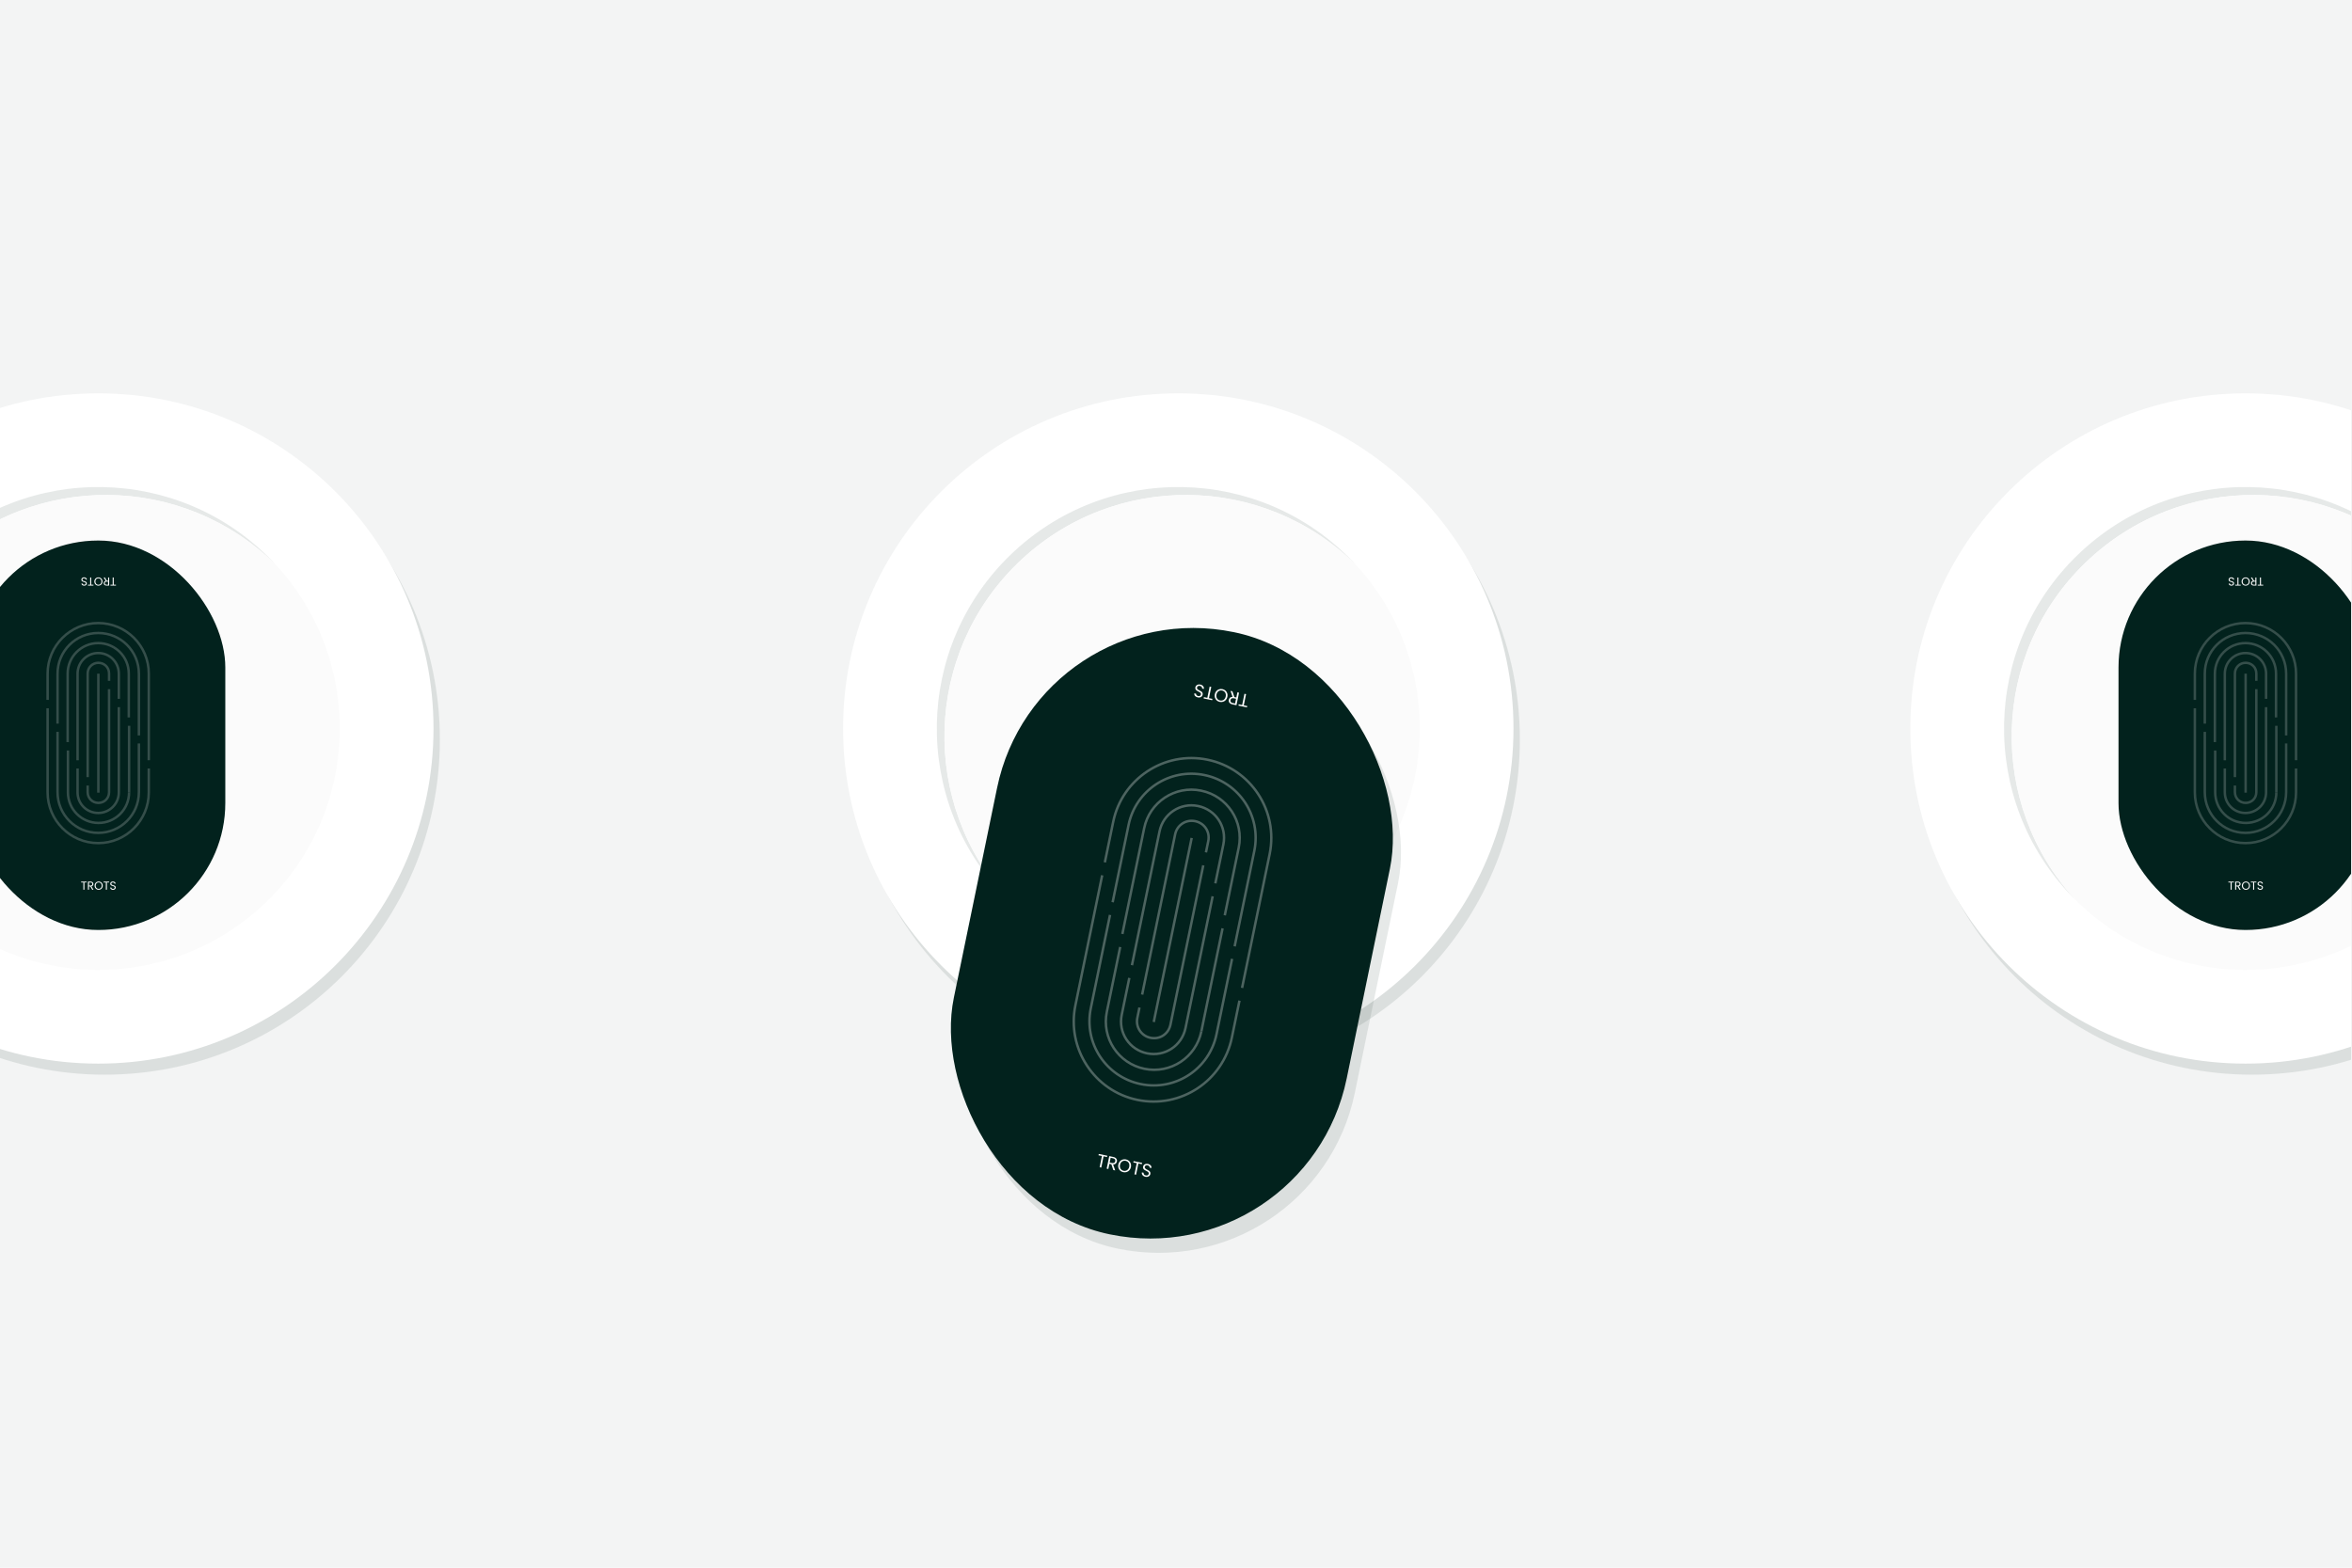 <?xml version="1.0" encoding="UTF-8"?>
<svg id="Layer_1" data-name="Layer 1" xmlns="http://www.w3.org/2000/svg" xmlns:xlink="http://www.w3.org/1999/xlink" viewBox="0 0 960 640">
  <defs>
    <clipPath id="clippath">
      <rect x="-.37" width="960" height="640" style="fill: none;"/>
    </clipPath>
  </defs>
  <rect width="960" height="640" style="fill: #f3f4f4;"/>
  <g style="clip-path: url(#clippath);">
    <g>
      <circle cx="483.53" cy="301.91" r="136.82" style="fill: #02221d; opacity: .1;"/>
      <circle cx="480.93" cy="297.4" r="136.82" style="fill: #fff;"/>
      <g>
        <path d="M415.61,229.71c38.63-37.28,99.85-36.72,137.8.88-.51-.55-1.02-1.1-1.54-1.64-37.81-39.17-100.21-40.28-139.38-2.48-39.17,37.81-40.28,100.21-2.48,139.38.52.54,1.05,1.07,1.58,1.6-36.22-39.26-34.61-100.46,4.02-137.74Z" style="fill: #02221d; opacity: .1;"/>
        <path d="M549.39,368.33c38.63-37.28,40.24-98.49,4.02-137.74-37.94-37.59-99.17-38.16-137.8-.88-38.63,37.28-40.24,98.49-4.02,137.74,37.94,37.59,99.17,38.16,137.8.88Z" style="fill: #fbfbfb;"/>
      </g>
      <circle cx="919.15" cy="301.91" r="136.82" style="fill: #02221d; opacity: .1;"/>
      <circle cx="916.54" cy="297.4" r="136.82" style="fill: #fff;"/>
      <g>
        <path d="M851.22,229.71c38.63-37.28,99.85-36.72,137.8.88-.51-.55-1.02-1.1-1.54-1.64-37.81-39.17-100.21-40.28-139.38-2.48-39.17,37.81-40.28,100.21-2.48,139.38.52.54,1.05,1.07,1.58,1.6-36.22-39.26-34.61-100.46,4.02-137.74Z" style="fill: #02221d; opacity: .1;"/>
        <path d="M985,368.33c38.63-37.28,40.24-98.49,4.02-137.74-37.94-37.59-99.17-38.16-137.8-.88-38.63,37.28-40.24,98.49-4.02,137.74,37.94,37.59,99.17,38.16,137.8.88Z" style="fill: #fbfbfb;"/>
      </g>
      <g>
        <g>
          <rect x="864.7" y="220.67" width="103.69" height="158.99" rx="51.81" ry="51.81" style="fill: #02221d;"/>
          <g style="opacity: .2;">
            <path d="M895.86,285.72v-10.71c0-11.4,9.25-20.65,20.65-20.65s20.65,9.25,20.65,20.65v35.35" style="fill: none; stroke: #fff; stroke-miterlimit: 10;"/>
            <path d="M895.86,289.15v34.33c0,11.4,9.25,20.71,20.65,20.71s20.65-9.25,20.65-20.71v-9.75" style="fill: none; stroke: #fff; stroke-miterlimit: 10;"/>
            <path d="M899.92,295.42v-20.4c0-9.18,7.41-16.6,16.6-16.6s16.6,7.41,16.6,16.6v25.21" style="fill: none; stroke: #fff; stroke-miterlimit: 10;"/>
            <path d="M899.92,298.77v24.64c0,9.18,7.41,16.6,16.6,16.6s16.6-7.41,16.6-16.6v-19.89" style="fill: none; stroke: #fff; stroke-miterlimit: 10;"/>
            <path d="M929.12,323.48c0,6.9-5.57,12.48-12.48,12.48s-12.48-5.57-12.48-12.48v-17.1" style="fill: none; stroke: #fff; stroke-miterlimit: 10;"/>
            <path d="M904.03,302.95v-27.93c0-6.9,5.57-12.48,12.48-12.48s12.48,5.57,12.48,12.48v17.86" style="fill: none; stroke: #fff; stroke-miterlimit: 10;"/>
            <line x1="929.12" y1="323.48" x2="929.12" y2="296.3" style="fill: none; stroke: #fff; stroke-miterlimit: 10;"/>
            <path d="M908.09,310.37v-35.35c0-4.62,3.74-8.42,8.42-8.42s8.42,3.74,8.42,8.42v10.26" style="fill: none; stroke: #fff; stroke-miterlimit: 10;"/>
            <path d="M908.09,313.72v9.75c0,4.69,3.74,8.42,8.42,8.42s8.42-3.74,8.42-8.42v-34.78" style="fill: none; stroke: #fff; stroke-miterlimit: 10;"/>
            <path d="M912.21,317.27v-42.31c0-2.41,1.9-4.37,4.37-4.37s4.37,1.9,4.37,4.37v2.98" style="fill: none; stroke: #fff; stroke-miterlimit: 10;"/>
            <path d="M912.21,320.69v2.72c0,2.41,1.9,4.37,4.37,4.37s4.37-1.9,4.37-4.37v-42.06" style="fill: none; stroke: #fff; stroke-miterlimit: 10;"/>
            <line x1="916.58" y1="323.6" x2="916.58" y2="275.02" style="fill: none; stroke: #fff; stroke-miterlimit: 10;"/>
          </g>
        </g>
        <g>
          <path d="M921.52,239.06v-.35h.9v-2.96h.43v2.96h.91v.35h-2.24Z" style="fill: #fbfbfb;"/>
          <path d="M919.24,235.75l.79,1.35h.52v-1.35h.43v3.31h-1.07c-.25,0-.46-.04-.63-.13-.17-.09-.3-.2-.39-.35-.09-.15-.13-.31-.13-.5,0-.23.07-.43.2-.6.13-.17.33-.29.59-.35l-.83-1.39h.52ZM920.56,237.45h-.64c-.23,0-.41.06-.53.17-.12.12-.18.27-.18.46s.06.35.17.46c.12.11.29.16.53.16h.64v-1.25Z" style="fill: #fbfbfb;"/>
          <path d="M917.44,235.93c.25.14.45.35.6.6s.22.55.22.87-.07.61-.22.87-.35.46-.6.6c-.25.14-.53.22-.84.22s-.59-.07-.85-.22c-.25-.14-.45-.34-.6-.6-.15-.26-.22-.55-.22-.87s.07-.62.22-.87c.15-.26.35-.46.6-.6.25-.14.54-.22.85-.22s.59.07.84.22ZM915.97,236.25c-.19.11-.33.26-.44.46-.11.2-.16.43-.16.69s.05.5.16.7c.11.2.25.35.43.46s.39.16.63.16.44-.05.63-.16.33-.26.43-.46c.11-.2.16-.43.16-.7s-.05-.49-.16-.69c-.11-.2-.25-.35-.44-.46-.19-.11-.39-.16-.62-.16s-.44.05-.62.16Z" style="fill: #fbfbfb;"/>
          <path d="M912.33,239.06v-.35h.9v-2.96h.43v2.96h.91v.35h-2.24Z" style="fill: #fbfbfb;"/>
          <path d="M911.33,235.83c.17.08.31.19.41.32.1.14.15.3.15.48h-.46c-.02-.16-.08-.29-.19-.39-.11-.11-.28-.16-.49-.16s-.37.05-.49.15c-.12.1-.18.24-.18.4,0,.13.04.23.1.31.07.08.16.14.26.18.1.04.24.09.42.13.22.06.39.11.53.17.13.06.24.15.34.27s.14.29.14.49c0,.18-.05.34-.14.48-.09.14-.22.25-.39.32-.17.08-.36.11-.57.11-.31,0-.56-.08-.76-.23-.2-.16-.31-.36-.34-.62h.48c.02.13.08.24.2.33.12.1.27.14.47.14.18,0,.33-.05.44-.14.11-.09.17-.22.17-.39,0-.12-.03-.22-.1-.29-.07-.08-.15-.13-.25-.17s-.24-.08-.42-.14c-.22-.06-.39-.12-.53-.18-.13-.06-.25-.15-.34-.27-.1-.12-.14-.29-.14-.5,0-.16.04-.31.13-.46s.21-.26.38-.35c.17-.09.37-.13.59-.13s.41.04.59.12Z" style="fill: #fbfbfb;"/>
        </g>
        <g>
          <path d="M911.78,359.91v.35h-.9v2.96h-.43v-2.96h-.91v-.35h2.24Z" style="fill: #fbfbfb;"/>
          <path d="M914.05,363.22l-.79-1.35h-.52v1.35h-.43v-3.31h1.07c.25,0,.46.04.63.13.17.09.3.2.39.35.09.15.13.31.13.5,0,.23-.07.43-.2.6-.13.17-.33.29-.59.35l.83,1.39h-.52ZM912.74,361.52h.64c.23,0,.41-.06.53-.17.12-.12.18-.27.18-.46s-.06-.35-.17-.46c-.12-.11-.29-.16-.53-.16h-.64v1.25Z" style="fill: #fbfbfb;"/>
          <path d="M915.86,363.03c-.25-.14-.45-.35-.6-.6s-.22-.55-.22-.87.07-.61.22-.87.35-.46.6-.6c.25-.14.53-.22.84-.22s.59.07.85.22c.25.14.45.34.6.6.15.26.22.55.22.87s-.07.62-.22.87c-.15.26-.35.46-.6.6-.25.14-.54.22-.85.22s-.59-.07-.84-.22ZM917.33,362.71c.19-.11.33-.26.44-.46.11-.2.16-.43.16-.69s-.05-.5-.16-.7c-.11-.2-.25-.35-.43-.46s-.39-.16-.63-.16-.44.05-.63.16-.33.26-.43.46c-.11.2-.16.43-.16.7s.05.49.16.69c.11.2.25.35.44.46.19.11.39.16.62.16s.44-.05.62-.16Z" style="fill: #fbfbfb;"/>
          <path d="M920.97,359.91v.35h-.9v2.96h-.43v-2.96h-.91v-.35h2.24Z" style="fill: #fbfbfb;"/>
          <path d="M921.97,363.13c-.17-.08-.31-.19-.41-.32-.1-.14-.15-.3-.15-.48h.46c.02.16.08.29.19.39.11.11.28.16.49.16s.37-.05.49-.15c.12-.1.18-.24.18-.4,0-.13-.04-.23-.1-.31-.07-.08-.16-.14-.26-.18-.1-.04-.24-.09-.42-.13-.22-.06-.39-.11-.53-.17-.13-.06-.24-.15-.34-.27s-.14-.29-.14-.49c0-.18.05-.34.14-.48.09-.14.22-.25.39-.32.17-.08.36-.11.57-.11.31,0,.56.08.76.23.2.16.31.36.34.62h-.48c-.02-.13-.08-.24-.2-.33-.12-.1-.27-.14-.47-.14-.18,0-.33.05-.44.14-.11.09-.17.22-.17.39,0,.12.03.22.1.29.07.08.15.13.25.17s.24.08.42.14c.22.06.39.12.53.18.13.06.25.15.34.27.1.12.14.29.14.5,0,.16-.04.31-.13.46s-.21.26-.38.35c-.17.09-.37.13-.59.13s-.41-.04-.59-.12Z" style="fill: #fbfbfb;"/>
        </g>
      </g>
      <circle cx="42.72" cy="301.91" r="136.82" style="fill: #02221d; opacity: .1;"/>
      <circle cx="40.12" cy="297.4" r="136.82" style="fill: #fff;"/>
      <g>
        <path d="M-25.21,229.71c38.63-37.28,99.85-36.72,137.8.88-.51-.55-1.02-1.1-1.54-1.64-37.81-39.17-100.21-40.28-139.38-2.48-39.17,37.81-40.28,100.21-2.48,139.38.52.54,1.05,1.07,1.58,1.6-36.22-39.26-34.61-100.46,4.02-137.74Z" style="fill: #02221d; opacity: .1;"/>
        <path d="M108.57,368.33c38.63-37.28,40.24-98.49,4.02-137.74-37.94-37.59-99.17-38.16-137.8-.88-38.63,37.28-40.24,98.49-4.02,137.74,37.94,37.59,99.17,38.16,137.8.88Z" style="fill: #fbfbfb;"/>
      </g>
      <g>
        <g>
          <rect x="-11.73" y="220.67" width="103.69" height="158.99" rx="51.81" ry="51.81" style="fill: #02221d;"/>
          <g style="opacity: .2;">
            <path d="M19.43,285.72v-10.71c0-11.4,9.25-20.65,20.65-20.65s20.65,9.25,20.65,20.65v35.35" style="fill: none; stroke: #fff; stroke-miterlimit: 10;"/>
            <path d="M19.43,289.15v34.33c0,11.4,9.25,20.71,20.65,20.71s20.65-9.25,20.65-20.71v-9.75" style="fill: none; stroke: #fff; stroke-miterlimit: 10;"/>
            <path d="M23.49,295.42v-20.4c0-9.18,7.41-16.6,16.6-16.6s16.6,7.41,16.6,16.6v25.21" style="fill: none; stroke: #fff; stroke-miterlimit: 10;"/>
            <path d="M23.49,298.77v24.64c0,9.18,7.41,16.6,16.6,16.6s16.6-7.41,16.6-16.6v-19.89" style="fill: none; stroke: #fff; stroke-miterlimit: 10;"/>
            <path d="M52.69,323.48c0,6.9-5.57,12.48-12.48,12.48s-12.48-5.57-12.48-12.48v-17.1" style="fill: none; stroke: #fff; stroke-miterlimit: 10;"/>
            <path d="M27.61,302.95v-27.93c0-6.9,5.57-12.48,12.48-12.48s12.48,5.57,12.48,12.48v17.86" style="fill: none; stroke: #fff; stroke-miterlimit: 10;"/>
            <line x1="52.69" y1="323.48" x2="52.69" y2="296.3" style="fill: none; stroke: #fff; stroke-miterlimit: 10;"/>
            <path d="M31.66,310.37v-35.35c0-4.62,3.74-8.42,8.42-8.42s8.42,3.74,8.42,8.42v10.26" style="fill: none; stroke: #fff; stroke-miterlimit: 10;"/>
            <path d="M31.66,313.72v9.75c0,4.69,3.74,8.42,8.42,8.42s8.42-3.74,8.42-8.42v-34.78" style="fill: none; stroke: #fff; stroke-miterlimit: 10;"/>
            <path d="M35.78,317.27v-42.31c0-2.41,1.9-4.37,4.37-4.37s4.37,1.9,4.37,4.37v2.98" style="fill: none; stroke: #fff; stroke-miterlimit: 10;"/>
            <path d="M35.78,320.69v2.72c0,2.41,1.9,4.37,4.37,4.37s4.37-1.9,4.37-4.37v-42.06" style="fill: none; stroke: #fff; stroke-miterlimit: 10;"/>
            <line x1="40.15" y1="323.6" x2="40.15" y2="275.02" style="fill: none; stroke: #fff; stroke-miterlimit: 10;"/>
          </g>
        </g>
        <g>
          <path d="M45.09,239.06v-.35h.9v-2.96h.43v2.96h.91v.35h-2.24Z" style="fill: #fbfbfb;"/>
          <path d="M42.82,235.75l.79,1.35h.52v-1.35h.43v3.31h-1.07c-.25,0-.46-.04-.63-.13-.17-.09-.3-.2-.39-.35-.09-.15-.13-.31-.13-.5,0-.23.07-.43.2-.6.13-.17.33-.29.59-.35l-.83-1.39h.52ZM44.13,237.45h-.64c-.23,0-.41.06-.53.17-.12.12-.18.27-.18.46s.06.35.17.46c.12.11.29.16.53.16h.64v-1.25Z" style="fill: #fbfbfb;"/>
          <path d="M41.01,235.93c.25.14.45.35.6.6s.22.55.22.87-.07.61-.22.87-.35.46-.6.6c-.25.14-.53.22-.84.22s-.59-.07-.85-.22c-.25-.14-.45-.34-.6-.6-.15-.26-.22-.55-.22-.87s.07-.62.22-.87c.15-.26.35-.46.6-.6.25-.14.54-.22.85-.22s.59.07.84.22ZM39.55,236.25c-.19.11-.33.26-.44.46-.11.2-.16.43-.16.69s.05.5.16.7c.11.2.25.35.43.46s.39.16.63.16.44-.05.63-.16.33-.26.43-.46c.11-.2.16-.43.16-.7s-.05-.49-.16-.69c-.11-.2-.25-.35-.44-.46-.19-.11-.39-.16-.62-.16s-.44.05-.62.16Z" style="fill: #fbfbfb;"/>
          <path d="M35.9,239.06v-.35h.9v-2.96h.43v2.96h.91v.35h-2.24Z" style="fill: #fbfbfb;"/>
          <path d="M34.9,235.83c.17.08.31.19.41.32.1.14.15.3.15.48h-.46c-.02-.16-.08-.29-.19-.39-.11-.11-.28-.16-.49-.16s-.37.05-.49.15c-.12.1-.18.24-.18.4,0,.13.04.23.1.31.07.08.16.14.26.18.1.04.24.09.42.13.22.06.39.11.53.17.13.06.24.15.34.27s.14.29.14.49c0,.18-.05.34-.14.48-.09.14-.22.25-.39.32-.17.08-.36.11-.57.11-.31,0-.56-.08-.76-.23-.2-.16-.31-.36-.34-.62h.48c.02.13.08.24.2.33.12.1.27.14.47.14.18,0,.33-.05.44-.14.11-.09.17-.22.17-.39,0-.12-.03-.22-.1-.29-.07-.08-.15-.13-.25-.17s-.24-.08-.42-.14c-.22-.06-.39-.12-.53-.18-.13-.06-.25-.15-.34-.27-.1-.12-.14-.29-.14-.5,0-.16.04-.31.13-.46s.21-.26.38-.35c.17-.09.37-.13.59-.13s.41.04.59.12Z" style="fill: #fbfbfb;"/>
        </g>
        <g>
          <path d="M35.35,359.91v.35h-.9v2.96h-.43v-2.96h-.91v-.35h2.24Z" style="fill: #fbfbfb;"/>
          <path d="M37.63,363.22l-.79-1.35h-.52v1.35h-.43v-3.31h1.07c.25,0,.46.04.63.13.17.09.3.2.39.35.09.15.13.31.13.5,0,.23-.07.43-.2.6-.13.17-.33.29-.59.35l.83,1.39h-.52ZM36.32,361.52h.64c.23,0,.41-.06.53-.17.12-.12.18-.27.18-.46s-.06-.35-.17-.46c-.12-.11-.29-.16-.53-.16h-.64v1.25Z" style="fill: #fbfbfb;"/>
          <path d="M39.43,363.03c-.25-.14-.45-.35-.6-.6s-.22-.55-.22-.87.07-.61.22-.87.35-.46.6-.6c.25-.14.53-.22.84-.22s.59.07.85.22c.25.14.45.34.6.6.15.26.22.55.22.87s-.07.62-.22.87c-.15.26-.35.46-.6.6-.25.14-.54.22-.85.22s-.59-.07-.84-.22ZM40.9,362.71c.19-.11.33-.26.44-.46.11-.2.16-.43.16-.69s-.05-.5-.16-.7c-.11-.2-.25-.35-.43-.46s-.39-.16-.63-.16-.44.05-.63.16-.33.26-.43.46c-.11.2-.16.43-.16.7s.05.49.16.69c.11.2.25.35.44.46.19.11.39.16.62.16s.44-.05.62-.16Z" style="fill: #fbfbfb;"/>
          <path d="M44.54,359.91v.35h-.9v2.96h-.43v-2.96h-.91v-.35h2.24Z" style="fill: #fbfbfb;"/>
          <path d="M45.54,363.13c-.17-.08-.31-.19-.41-.32-.1-.14-.15-.3-.15-.48h.46c.02.16.08.29.19.39.11.11.28.16.49.16s.37-.05.49-.15c.12-.1.18-.24.18-.4,0-.13-.04-.23-.1-.31-.07-.08-.16-.14-.26-.18-.1-.04-.24-.09-.42-.13-.22-.06-.39-.11-.53-.17-.13-.06-.24-.15-.34-.27s-.14-.29-.14-.49c0-.18.05-.34.14-.48.09-.14.22-.25.39-.32.17-.08.36-.11.57-.11.31,0,.56.08.76.23.2.16.31.36.34.62h-.48c-.02-.13-.08-.24-.2-.33-.12-.1-.27-.14-.47-.14-.18,0-.33.05-.44.14-.11.09-.17.22-.17.39,0,.12.03.22.1.29.07.08.15.13.25.17s.24.08.42.14c.22.06.39.12.53.18.13.06.25.15.34.27.1.12.14.29.14.5,0,.16-.04.31-.13.46s-.21.26-.38.35c-.17.09-.37.13-.59.13s-.41-.04-.59-.12Z" style="fill: #fbfbfb;"/>
        </g>
      </g>
    </g>
  </g>
  <g>
    <rect x="399.81" y="261.32" width="163.7" height="251" rx="81.8" ry="81.8" transform="translate(87.93 -89.2) rotate(11.64)" style="fill: #02221d; opacity: .1;"/>
    <g>
      <g>
        <rect x="396.49" y="255.47" width="163.7" height="251" rx="81.8" ry="81.8" transform="translate(86.68 -88.65) rotate(11.64)" style="fill: #02221d;"/>
        <g style="opacity: .3;">
          <path d="M450.96,352.05l3.41-16.55c3.63-17.63,20.88-28.98,38.51-25.35,17.63,3.63,28.98,20.88,25.35,38.51l-11.26,54.65" style="fill: none; stroke: #fff; stroke-miterlimit: 10;"/>
          <path d="M449.87,357.34l-10.93,53.09c-3.63,17.63,7.7,34.97,25.33,38.6,17.63,3.63,34.87-7.72,38.53-25.45l3.11-15.08" style="fill: none; stroke: #fff; stroke-miterlimit: 10;"/>
          <path d="M454.14,368.33l6.5-31.54c2.92-14.2,16.74-23.3,30.95-20.38s23.3,16.74,20.38,30.95l-8.03,38.98" style="fill: none; stroke: #fff; stroke-miterlimit: 10;"/>
          <path d="M453.07,373.52l-7.85,38.1c-2.92,14.2,6.17,28.02,20.38,30.95s28.02-6.17,30.95-20.38l6.33-30.75" style="fill: none; stroke: #fff; stroke-miterlimit: 10;"/>
          <path d="M490.36,421.01c-2.2,10.68-12.59,17.52-23.27,15.32s-17.52-12.59-15.32-23.27l5.45-26.45" style="fill: none; stroke: #fff; stroke-miterlimit: 10;"/>
          <path d="M458.11,381.29l8.9-43.19c2.2-10.68,12.59-17.52,23.27-15.32s17.52,12.59,15.32,23.27l-5.69,27.62" style="fill: none; stroke: #fff; stroke-miterlimit: 10;"/>
          <line x1="490.36" y1="421.01" x2="499.01" y2="379" style="fill: none; stroke: #fff; stroke-miterlimit: 10;"/>
          <path d="M462.02,394.04l11.26-54.65c1.47-7.15,8.46-11.84,15.71-10.34s11.84,8.46,10.34,15.71l-3.27,15.87" style="fill: none; stroke: #fff; stroke-miterlimit: 10;"/>
          <path d="M460.95,399.23l-3.11,15.08c-1.49,7.25,3.1,14.22,10.34,15.71,7.25,1.49,14.22-3.1,15.71-10.34l11.07-53.77" style="fill: none; stroke: #fff; stroke-miterlimit: 10;"/>
          <path d="M466.18,406.03l13.47-65.43c.77-3.72,4.33-6.15,8.15-5.37s6.15,4.33,5.37,8.15l-.95,4.6" style="fill: none; stroke: #fff; stroke-miterlimit: 10;"/>
          <path d="M465.09,411.32l-.87,4.21c-.77,3.72,1.55,7.36,5.37,8.15s7.36-1.55,8.15-5.37l13.39-65.04" style="fill: none; stroke: #fff; stroke-miterlimit: 10;"/>
          <line x1="470.92" y1="417.22" x2="486.4" y2="342.09" style="fill: none; stroke: #fff; stroke-miterlimit: 10;"/>
        </g>
      </g>
      <g>
        <path d="M505.49,288.06l.11-.54,1.4.29.94-4.58.67.14-.94,4.58,1.4.29-.11.54-3.47-.71Z" style="fill: #fbfbfb;"/>
        <path d="M503.03,282.22l.79,2.34.81.17.43-2.09.67.14-1.05,5.12-1.65-.34c-.39-.08-.7-.21-.94-.4-.24-.19-.4-.41-.49-.66-.09-.25-.1-.52-.04-.81.07-.35.24-.64.5-.87s.6-.34,1.03-.35l-.84-2.41.8.17ZM504.51,285.26l-.98-.2c-.36-.07-.65-.04-.87.1-.22.14-.36.36-.42.66-.06.3-.02.56.12.76.14.2.4.34.77.42l.98.2.4-1.94Z" style="fill: #fbfbfb;"/>
        <path d="M500.18,281.92c.35.3.59.68.74,1.12s.17.92.06,1.42c-.1.5-.31.92-.62,1.28-.31.35-.68.6-1.12.74-.44.14-.89.16-1.37.07-.48-.1-.89-.3-1.24-.6-.35-.3-.59-.68-.73-1.12-.14-.44-.16-.92-.06-1.42.1-.5.31-.93.62-1.28.31-.35.68-.6,1.12-.74.44-.14.9-.16,1.38-.06.47.1.89.3,1.23.6ZM497.81,281.95c-.32.11-.59.3-.82.57-.23.28-.38.62-.47,1.02-.08.41-.08.79.02,1.13.1.34.28.62.53.85.25.22.56.38.92.45.36.07.7.06,1.02-.05.32-.11.59-.3.82-.57.23-.27.38-.61.47-1.03.08-.41.08-.78-.03-1.12-.1-.34-.28-.63-.53-.85-.25-.23-.56-.38-.91-.45-.36-.07-.7-.06-1.02.05Z" style="fill: #fbfbfb;"/>
        <path d="M491.28,285.13l.11-.54,1.4.29.94-4.58.67.14-.94,4.58,1.4.29-.11.54-3.47-.71Z" style="fill: #fbfbfb;"/>
        <path d="M490.77,279.83c.24.18.42.38.52.63.11.24.14.51.08.79l-.71-.15c.02-.25-.03-.47-.17-.67-.14-.2-.38-.33-.71-.4-.32-.07-.58-.04-.8.08-.22.12-.35.31-.4.56-.04.2-.02.37.06.51.08.14.2.27.35.36.15.1.35.21.61.34.32.16.57.3.76.43.18.13.33.3.44.52.11.22.13.49.06.8-.06.28-.18.51-.37.7-.19.19-.42.31-.7.38-.28.06-.59.06-.92,0-.48-.1-.85-.3-1.1-.6-.26-.3-.36-.66-.32-1.06l.73.15c-.01.2.05.39.2.58.15.19.37.31.67.37.28.06.52.03.73-.08.21-.11.34-.29.39-.55.04-.19.02-.35-.06-.49-.08-.14-.19-.25-.33-.35-.14-.09-.34-.21-.61-.34-.32-.16-.57-.31-.76-.44-.19-.13-.33-.31-.44-.53-.11-.22-.13-.49-.06-.81.05-.25.17-.47.34-.66s.41-.33.7-.42c.29-.08.61-.09.96-.02.34.07.63.19.87.37Z" style="fill: #fbfbfb;"/>
      </g>
      <g>
        <path d="M451.95,471.82l-.11.54-1.4-.29-.94,4.58-.67-.14.94-4.58-1.4-.29.11-.54,3.47.71Z" style="fill: #fbfbfb;"/>
        <path d="M454.41,477.66l-.79-2.34-.81-.17-.43,2.09-.67-.14,1.05-5.12,1.65.34c.39.08.7.21.94.4.24.19.4.41.49.66.09.25.1.52.04.81-.07.35-.24.64-.5.87s-.6.34-1.03.35l.84,2.41-.8-.17ZM452.93,474.61l.98.2c.36.07.65.04.87-.1.22-.14.36-.36.42-.66.06-.3.02-.56-.12-.76-.14-.2-.4-.34-.77-.42l-.98-.2-.4,1.94Z" style="fill: #fbfbfb;"/>
        <path d="M457.26,477.95c-.35-.3-.59-.68-.74-1.12s-.17-.92-.06-1.42c.1-.5.31-.92.62-1.28.31-.35.68-.6,1.12-.74.44-.14.89-.16,1.37-.07.48.1.89.3,1.24.6.35.3.59.68.73,1.12.14.44.16.92.06,1.42-.1.5-.31.93-.62,1.28-.31.35-.68.6-1.12.74-.44.14-.9.16-1.38.06-.47-.1-.89-.3-1.23-.6ZM459.63,477.92c.32-.11.59-.3.82-.57.23-.28.38-.62.47-1.02.08-.41.08-.79-.02-1.13-.1-.34-.28-.62-.53-.85-.25-.22-.56-.38-.92-.45-.36-.07-.7-.06-1.02.05-.32.11-.59.3-.82.57-.23.27-.38.61-.47,1.03-.08.41-.08.78.03,1.12.1.34.28.63.53.85.25.23.56.38.91.45.36.07.7.06,1.02-.05Z" style="fill: #fbfbfb;"/>
        <path d="M466.16,474.74l-.11.54-1.4-.29-.94,4.58-.67-.14.94-4.58-1.4-.29.11-.54,3.47.71Z" style="fill: #fbfbfb;"/>
        <path d="M466.67,480.05c-.24-.18-.42-.38-.52-.63-.11-.24-.14-.51-.08-.79l.71.15c-.02.25.03.47.17.67.14.2.38.33.71.4.32.07.58.04.8-.08.22-.12.35-.31.4-.56.04-.2.02-.37-.06-.51-.08-.14-.2-.27-.35-.36-.15-.1-.35-.21-.61-.34-.32-.16-.57-.3-.76-.43-.18-.13-.33-.3-.44-.52-.11-.22-.13-.49-.06-.8.06-.28.18-.51.37-.7.19-.19.42-.31.7-.38.28-.06.59-.06.92,0,.48.1.85.3,1.1.6.26.3.36.66.32,1.06l-.73-.15c.01-.2-.05-.39-.2-.58-.15-.19-.37-.31-.67-.37-.28-.06-.52-.03-.73.08-.21.11-.34.29-.39.55-.04.19-.02.35.06.49.08.14.19.25.33.35.14.09.34.21.61.34.32.16.57.31.76.44.19.13.33.31.44.53.11.22.13.49.06.81-.05.25-.17.47-.34.66s-.41.33-.7.42c-.29.08-.61.09-.96.02-.34-.07-.63-.19-.87-.37Z" style="fill: #fbfbfb;"/>
      </g>
    </g>
  </g>
</svg>